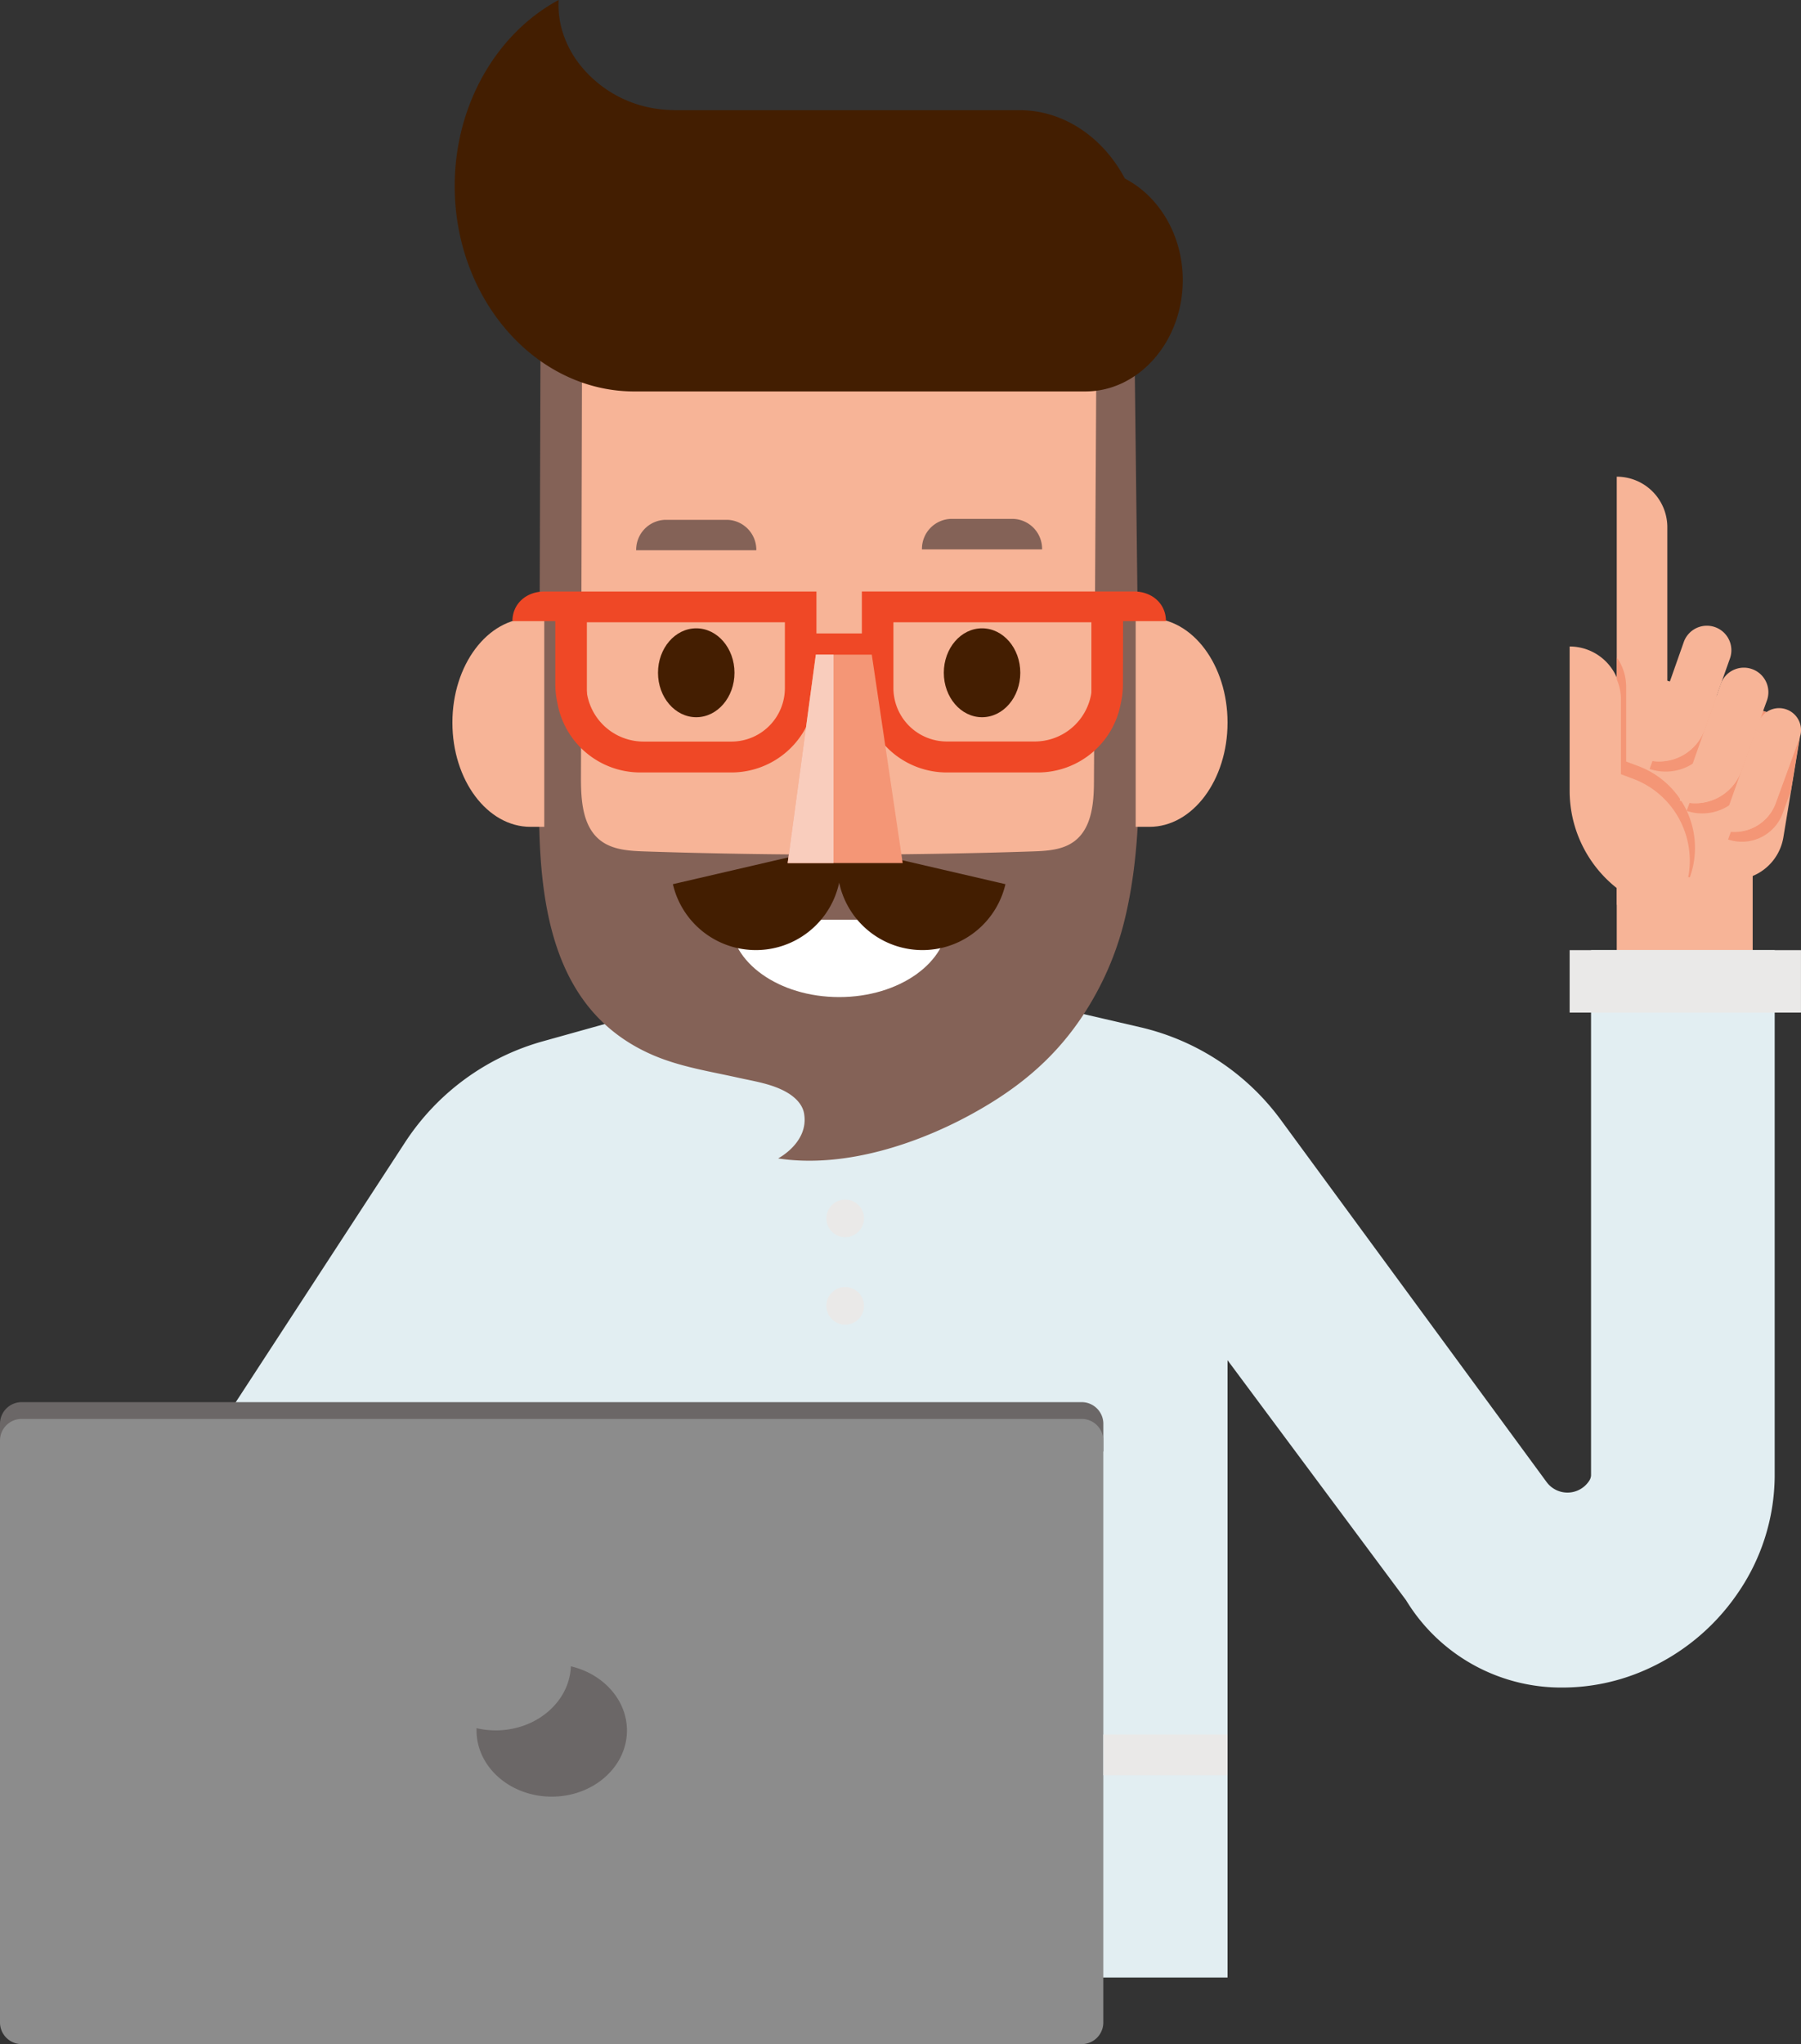 <svg id="Layer_1" data-name="Layer 1" xmlns="http://www.w3.org/2000/svg" viewBox="0 0 625.42 709.5"><rect x="0" y="0" width="625.42" height="709.5" fill="#333333" stroke="none"/><title>pic-cost</title><rect x="561.44" y="295.35" width="47.2" height="116.78" style="fill:#f7b497"/><path d="M579,314.06H561.44V165.46h0A17.54,17.54,0,0,1,579,183Z" style="fill:#f7b497"/><path d="M570.21,233.52l49,15.43,5.81,7-5.72,34.68a17.64,17.64,0,0,1-10.79,13.48h0L604.81,311h0l-34.6-2.55Z" style="fill:#f7b497"/><path d="M562.88,268.11V242.2a17.8,17.8,0,0,0-17.8-17.8v50.12a43,43,0,0,0,16.35,33.73H585a30.32,30.32,0,0,0-18-38.57Z" style="fill:#f7b497"/><path d="M579,272.15a30.17,30.17,0,0,0-8.77-5.71c-.44-.19-.88-.37-1.33-.53l-4.2-1.57V238.42a17.71,17.71,0,0,0-3.25-10.24v7.63a17.73,17.73,0,0,1,1.44,7v25.92l4.2,1.57a30.59,30.59,0,0,1,3.13,1.38,30.12,30.12,0,0,1,8.77,6.71A30.43,30.43,0,0,1,586.67,296a30.1,30.1,0,0,1-.42,8.48h.59A30.33,30.33,0,0,0,579,272.15Z" style="fill:#f49676"/><path d="M594.55,256.46l4.83-13.7-3.29-1-4,11.21h0a16.85,16.85,0,0,1-18.25,11.2l-1,2.73h0a17.41,17.41,0,0,0,14.94-1.8A16.36,16.36,0,0,0,594.55,256.46Z" style="fill:#f49676"/><path d="M607.28,270.72l8.32-22.84-1.86-.59-1.48-.47-7.42,20.39a17,17,0,0,1-18.13,11.5l-1,2.74h0a17,17,0,0,0,21.54-10.73Z" style="fill:#f49676"/><path d="M616.79,278.36a15.1,15.1,0,0,1-15.68,10.24l-1,2.79h0a15.1,15.1,0,0,0,19.11-9.52l2.69-7.34,3-18.5Z" style="fill:#f49676"/><path d="M570.45,263.32h0L584.66,223a8.51,8.51,0,0,1,10.77-5.37h0a8.51,8.51,0,0,1,5.37,10.77L592.1,252.9A17,17,0,0,1,570.45,263.32Z" style="fill:#f7b497"/><path d="M583.29,277.89h0l14.21-40.33a8.51,8.51,0,0,1,10.77-5.37h0A8.51,8.51,0,0,1,613.64,243l-8.81,24.2A17,17,0,0,1,583.29,277.89Z" style="fill:#f7b497"/><path d="M597.47,288h0l13.1-37a7.62,7.62,0,0,1,9.65-4.81h0a7.62,7.62,0,0,1,4.81,9.65l-8.26,22.54A15.24,15.24,0,0,1,597.47,288Z" style="fill:#f7b497"/><path d="M552.51,329.8V512.17a3.9,3.9,0,0,1-.71,1.92,9,9,0,0,1-14.74.31L444.72,388.63A84.11,84.11,0,0,0,396,356.56l-68.23-15.82h-65.1l-74.16,20.7a84.11,84.11,0,0,0-47.86,35.09L37.38,554.94l53,35.45,67.53-101v197H426.28V472.13l62,83.32a63.07,63.07,0,0,0,54.46,30.3,71.22,71.22,0,0,0,28.39-6,75.67,75.67,0,0,0,32.15-26.5,72.33,72.33,0,0,0,13-40.67V329.8Z" style="fill:#e2eef2"/><polygon points="391.85 132.65 191.57 132.65 191.57 152.24 191.57 303.53 191.57 303.53 216.99 303.53 216.99 303.53 391.85 303.53 391.85 132.65" style="fill:#f7b497"/><path d="M248.26,407.58s.06,0,0,0S248.23,407.58,248.26,407.58Z" style="fill:#846257"/><path d="M333.74,404.41s.06,0,0,0S333.71,404.4,333.74,404.41Z" style="fill:#846257"/><path d="M333.74,407.58s.06,0,0,0S333.71,407.58,333.74,407.58Z" style="fill:#846257"/><path d="M395.51,250.43l-1.62-136.35-13.1-.07q-.45,78.39-.9,156.77c0,7.71-.64,16.57-6.79,21.21-4.07,3.07-9.53,3.38-14.62,3.54q-67.3,2.23-134.64,0c-5.32-.18-11-.51-15.24-3.73-6.33-4.83-6.87-14-6.85-22q.19-77.75.39-155.49H187.71q-.26,82.05-.52,164.11c-.11,34.36,4,72.79,40,88,9.25,3.9,19.23,5.45,29,7.62,5.8,1.3,12.19,2.19,17.37,5.31,2.65,1.6,5.1,4,5.65,7.07,1.83,10.08-9,15.67-9,15.67,23.37,3.59,49.93-5.37,70.08-17,17.06-9.81,29.89-21.66,39.65-39a105,105,0,0,0,10.79-27.59C396,296.36,395.78,273.26,395.51,250.43Z" style="fill:#846257"/><path d="M399.15,214.59h-4.77V287h4.77c15,0,27.13-16.2,27.13-36.19S414.13,214.59,399.15,214.59Z" style="fill:#f7b497"/><path d="M184.28,214.59H189V287h-4.77c-15,0-27.13-16.2-27.13-36.19S169.29,214.59,184.28,214.59Z" style="fill:#f7b497"/><path d="M252.44,180.43H231.12A10.4,10.4,0,0,0,220.92,191h41.72A10.4,10.4,0,0,0,252.44,180.43Z" style="fill:#846257"/><ellipse cx="241.78" cy="233.52" rx="13.28" ry="15.43" style="fill:#441e01"/><path d="M351.69,180.1H330.36a10.4,10.4,0,0,0-10.2,10.59h41.72A10.4,10.4,0,0,0,351.69,180.1Z" style="fill:#846257"/><ellipse cx="341.03" cy="233.52" rx="13.28" ry="15.43" style="fill:#441e01"/><path d="M390,215.59h14.89c0-6.13-4.93-10.28-11.05-10.28H299.29v14.56H283.52V205.32H189c-6.13,0-11.05,4.15-11.05,10.28h14.89v21.93a30.64,30.64,0,0,0,.75,6.65,29.25,29.25,0,0,0,28.75,23.94H254a29.25,29.25,0,0,0,28.75-23.94,30.64,30.64,0,0,0,.75-6.66v-8.44h15.77v8.44a30.64,30.64,0,0,0,.75,6.66,29.25,29.25,0,0,0,28.75,23.94h31.68a29.25,29.25,0,0,0,28.75-23.94,30.64,30.64,0,0,0,.75-6.65ZM272.56,216v22.82A18.56,18.56,0,0,1,254,257.4H223.44a19.9,19.9,0,0,1-19.57-16.5c0-.45-.07-.89-.07-1.35V216ZM379,216v23.52c0,.45,0,.9-.07,1.35a19.9,19.9,0,0,1-19.57,16.5H328.79a18.56,18.56,0,0,1-18.54-18.54V216Z" style="fill:#ef4826"/><path d="M253.62,319.24c0,14.83,16.92,26.85,37.79,26.85s37.79-12,37.79-26.85Z" style="fill:#fff"/><path d="M392.35,62.94c-.57-.34-1.15-.67-1.74-1C383.11,47.78,369.49,38.24,354,38.24H235q-2.48,0-4.91-.24a41.45,41.45,0,0,1-28.48-15.24,35.29,35.29,0,0,1-6.46-12.39A31.55,31.55,0,0,1,194,0c-21.27,11.39-36.1,36.1-36.1,64.6h0c0,39,27.78,70.94,61.83,71.27l.53,0H376.93c18.59,0,33.8-17.39,33.8-38.63h0C410.73,82.35,403.23,69.38,392.35,62.94Z" style="fill:#431e01"/><path d="M291.52,293.53c0,.19-.08.39-.12.58,0-.19-.07-.39-.12-.58L233.67,306.9a29.58,29.58,0,0,0,57.74-.53,29.58,29.58,0,0,0,57.74.53Z" style="fill:#431e01"/><path d="M283.31,227.23l-9.78,72.34h39.94l-10.73-72.34Z" style="fill:#f49676"/><polygon points="283.31 227.22 273.53 299.56 289.44 299.56 289.44 227.22 283.31 227.22" style="fill:#f9cdbd"/><rect x="545.08" y="329.8" width="80.33" height="21.67" style="fill:#eae9e8"/><circle cx="293.5" cy="422.9" r="6.53" style="fill:#eae9e8"/><circle cx="293.5" cy="453.27" r="6.53" style="fill:#eae9e8"/><path d="M0,486.69H383.15a0,0,0,0,1,0,0v9.58a7.52,7.52,0,0,1-7.52,7.52H7.52A7.52,7.52,0,0,1,0,496.27v-9.58A0,0,0,0,1,0,486.69Z" transform="translate(383.15 990.48) rotate(180)" style="fill:#6b6767"/><path d="M375.63,492.51H7.52A7.52,7.52,0,0,0,0,500V702a7.52,7.52,0,0,0,7.52,7.52h368.1a7.52,7.52,0,0,0,7.52-7.52V500A7.52,7.52,0,0,0,375.63,492.51Z" style="fill:#8c8c8c"/><path d="M198.24,578.38c-.46,12.35-12,22.24-26.09,22.24a29.5,29.5,0,0,1-6.67-.76c0,.25,0,.51,0,.76,0,12.7,11.69,23,26.12,23s26.12-10.3,26.12-23C217.69,590,209.43,581,198.24,578.38Z" style="fill:#6b6767"/><rect x="383.15" y="602.06" width="43.13" height="14.16" style="fill:#eae9e8"/></svg>